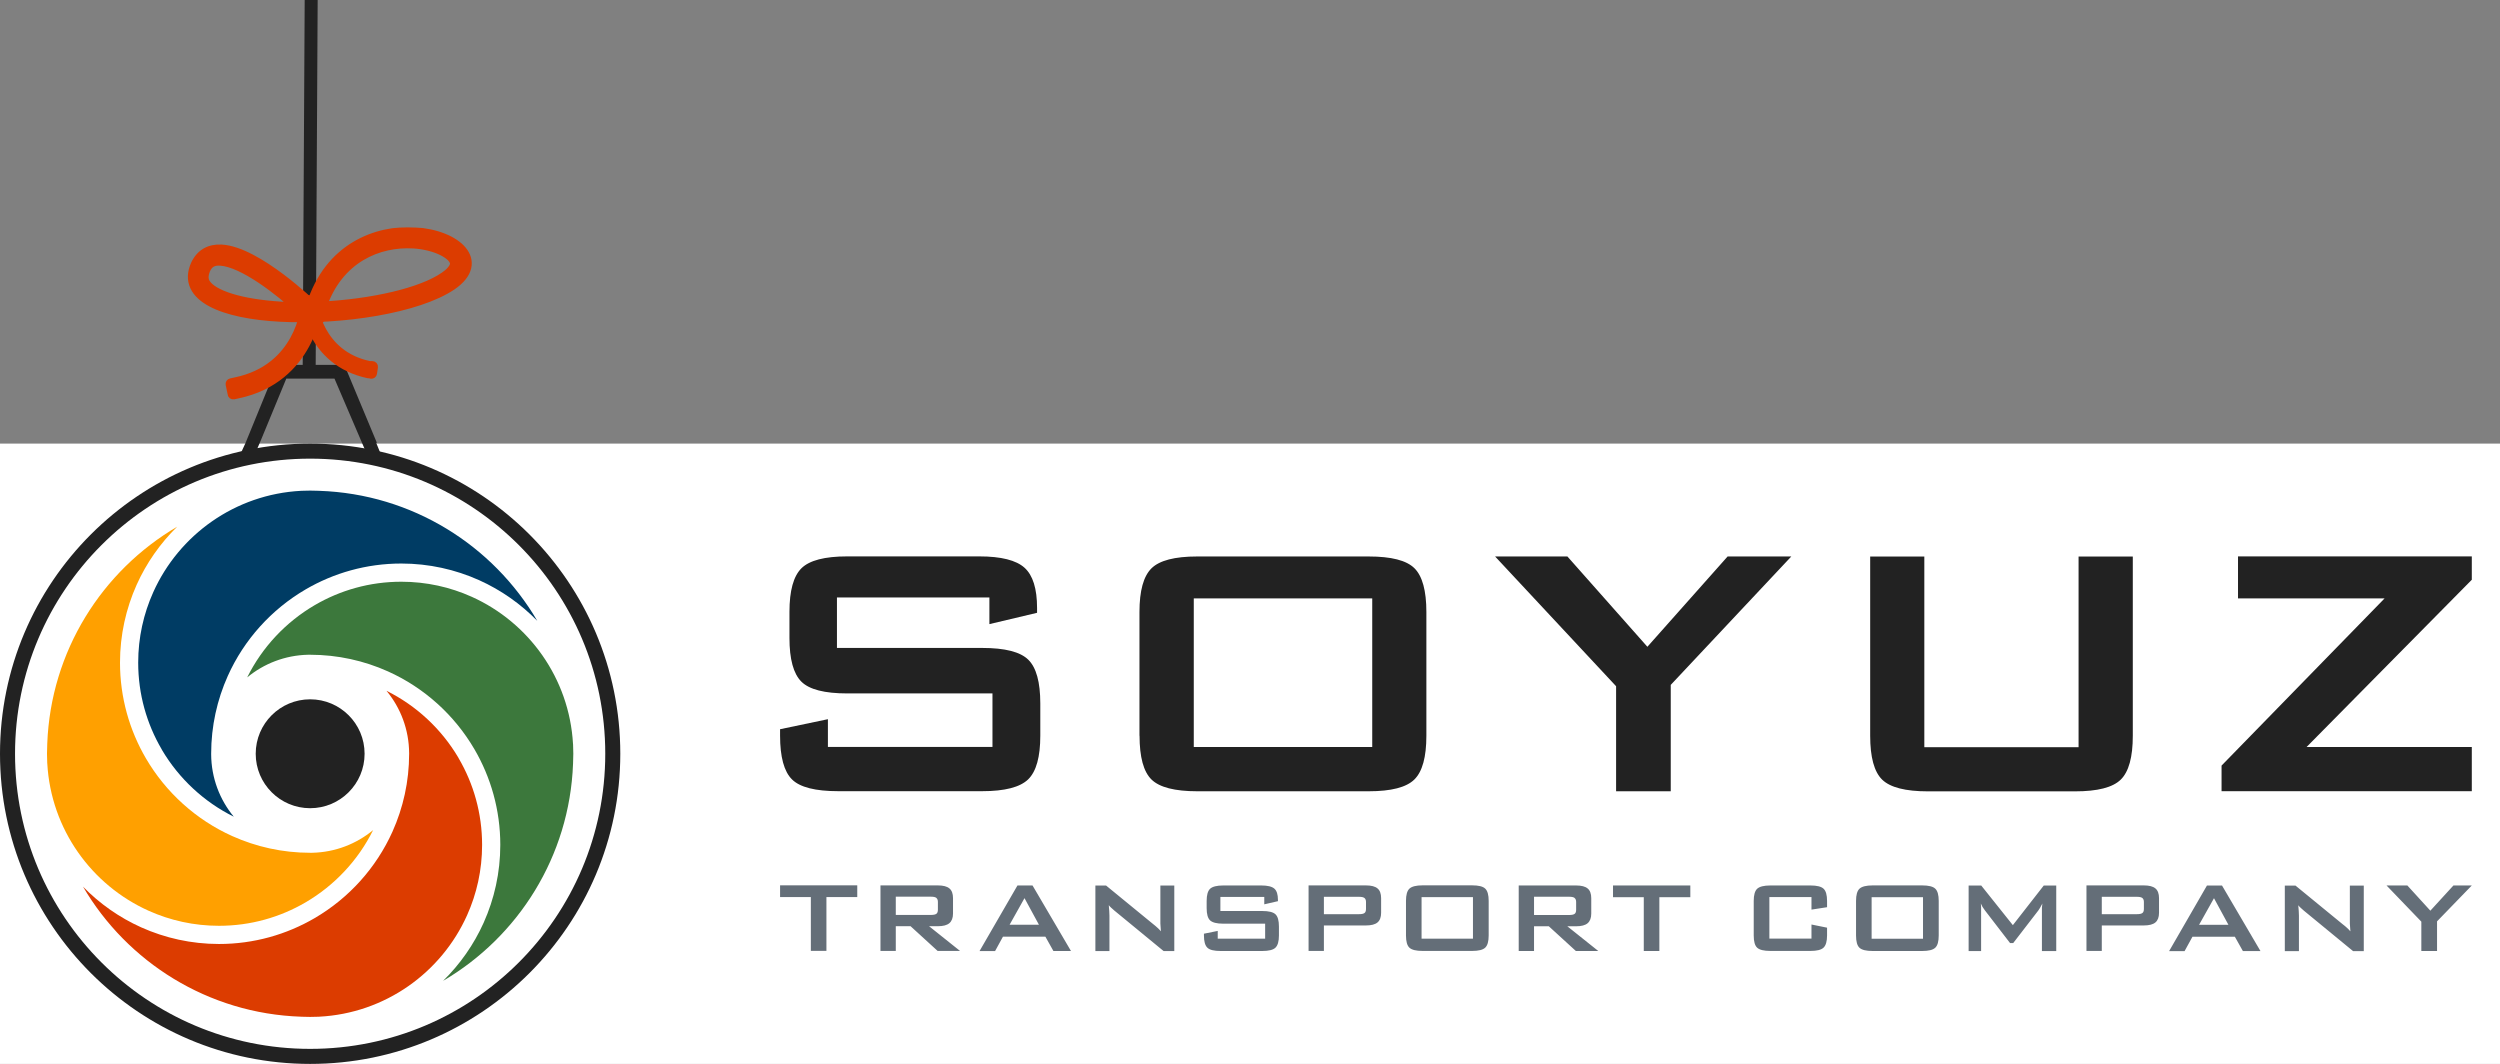 <?xml version="1.0" encoding="UTF-8"?> <svg xmlns="http://www.w3.org/2000/svg" width="1330" height="566" viewBox="0 0 1330 566" fill="none"><rect x="0" y="0" width="1330" height="566" fill="#808080" stroke="none"/><rect width="1330" height="330" transform="translate(0 236)" fill="white"></rect><path d="M81.792 401.031C81.79 401.026 81.787 401.022 81.784 401.017C81.778 401.008 81.773 400.998 81.767 400.988" fill="#003C64"></path><path d="M124.367 434.485C108.491 426.6 95.225 414.235 86.218 399.034C86.147 398.878 86.069 398.724 85.981 398.574C78.072 385.053 73.52 369.329 73.52 352.511C73.52 339.16 76.383 326.499 81.519 315.077L81.521 315.072C95.198 284.561 125.087 262.937 160.211 261.115C160.638 261.103 161.054 261.089 161.461 261.076C162.698 261.037 163.855 261 165.023 261C166.194 261 167.341 261.037 168.566 261.077C168.977 261.09 169.397 261.104 169.829 261.116C219.319 262.784 262.294 290.143 285.833 330.29C277.02 321.271 266.538 313.891 254.887 308.647L254.879 308.644C242.25 302.989 228.245 299.799 213.497 299.799C194.936 299.799 177.539 304.834 162.566 313.579L162.565 313.58C144.406 324.192 129.859 340.283 121.187 359.597L121.185 359.602C115.53 372.232 112.34 386.239 112.34 400.989V401.225L112.34 401.247C112.398 413.878 116.902 425.448 124.367 434.485Z" fill="#003C64"></path><path d="M248.207 400.968C248.21 400.973 248.213 400.978 248.215 400.982C248.221 400.992 248.227 401.002 248.232 401.011" fill="#DC3C00"></path><path d="M205.632 367.515C221.508 375.399 234.775 387.764 243.782 402.966C243.852 403.122 243.931 403.275 244.019 403.425C251.928 416.946 256.479 432.671 256.479 449.489C256.479 462.839 253.617 475.501 248.481 486.922L248.478 486.927C234.802 517.438 204.912 539.063 169.789 540.884C169.361 540.897 168.946 540.91 168.539 540.923C167.302 540.963 166.144 541 164.976 541C163.805 541 162.659 540.962 161.434 540.923C161.023 540.909 160.603 540.896 160.17 540.883C110.681 539.215 67.706 511.857 44.166 471.709C52.979 480.729 63.462 488.109 75.112 493.352L75.121 493.356C87.749 499.011 101.754 502.201 116.503 502.201C135.063 502.201 152.461 497.165 167.434 488.42L167.435 488.42C185.593 477.808 200.141 461.716 208.813 442.402L208.815 442.398C214.469 429.768 217.659 415.761 217.659 401.011V400.774L217.659 400.752C217.602 388.122 213.098 376.551 205.632 367.515Z" fill="#DC3C00"></path><path d="M304.842 395.757C304.849 395.885 304.861 396.012 304.879 396.138C304.943 397.816 305 399.411 305 401.012C305 402.753 304.933 404.487 304.861 406.329L304.861 406.336C303.01 455.608 275.712 498.352 235.723 521.81C244.721 513.001 252.082 502.525 257.31 490.88L257.312 490.876C262.967 478.246 266.157 464.239 266.157 449.489C266.157 430.927 261.122 413.528 252.377 398.553L252.376 398.552C241.765 380.392 225.675 365.843 206.363 357.171L206.358 357.169C193.73 351.514 179.725 348.324 164.976 348.324H164.027C163.993 348.324 163.958 348.324 163.923 348.325C151.62 348.59 140.348 353.072 131.502 360.385C139.468 344.336 152.012 330.954 167.435 321.94L167.437 321.939C180.957 314.029 196.68 309.478 213.497 309.478C226.846 309.478 239.507 312.34 250.927 317.477L250.929 317.477C281.296 331.118 302.859 360.832 304.842 395.757Z" fill="#3C783C"></path><path d="M25.158 406.244C25.151 406.116 25.139 405.989 25.122 405.863C25.057 404.185 25 402.59 25 400.989C25 399.247 25.067 397.514 25.139 395.672L25.139 395.665C26.991 346.393 54.288 303.649 94.277 280.19C85.279 289 77.918 299.476 72.69 311.12L72.688 311.125C67.034 323.755 63.843 337.761 63.843 352.511C63.843 371.074 68.879 388.473 77.623 403.447L77.624 403.448C88.235 421.608 104.325 436.157 123.637 444.83L123.642 444.832C136.27 450.487 150.275 453.677 165.024 453.677H165.973C166.007 453.677 166.042 453.677 166.077 453.676C178.38 453.411 189.652 448.929 198.499 441.616C190.532 457.664 177.988 471.047 162.565 480.061L162.563 480.062C149.043 487.972 133.32 492.523 116.503 492.523C103.154 492.523 90.493 489.66 79.073 484.524L79.071 484.523C48.704 470.883 27.141 441.169 25.158 406.244Z" fill="#FFA000"></path><ellipse cx="165" cy="401" rx="28.961" ry="28.965" transform="rotate(-180 165 401)" fill="#222222"></ellipse><circle cx="165" cy="401" r="161" stroke="#222222" stroke-width="8"></circle><path d="M167.909 200.911H161L162.091 0H169L167.909 200.911Z" fill="#222222"></path><path d="M200.445 235.441L183.964 195.939L182.918 194.107H147.601L130.597 235.702L126.15 245.382C129.028 244.335 131.905 243.55 134.783 243.55L138.707 234.394L152.31 201.432H177.947L192.074 234.394L195.998 243.55C198.876 243.55 201.753 244.074 204.108 245.382L200.184 235.702L200.445 235.441Z" fill="#222222"></path><path d="M121.54 204.575L122.555 209.392V209.498C122.555 209.953 122.761 210.383 123.116 210.668C123.471 210.952 123.936 211.061 124.38 210.962L126.727 210.441C146.469 206.275 157.259 194.487 163.077 183.758C165.979 178.407 167.646 173.321 168.588 169.572C169.06 167.696 169.351 166.15 169.525 165.066C169.613 164.524 169.67 164.098 169.707 163.803C169.725 163.655 169.738 163.541 169.746 163.461C169.751 163.421 169.754 163.39 169.756 163.368L169.758 163.341L169.759 163.333L169.759 163.331C169.76 163.33 169.76 163.329 168.266 163.194L169.76 163.329C169.764 163.284 169.766 163.239 169.766 163.194V160.578C169.766 159.807 169.182 159.162 168.415 159.085L163.183 158.562C162.761 158.52 162.341 158.658 162.027 158.943C161.713 159.227 161.534 159.631 161.534 160.055V162.671C161.534 162.667 161.534 162.667 161.533 162.671C161.533 162.682 161.532 162.716 161.527 162.779C161.521 162.862 161.512 162.976 161.497 163.12C161.469 163.408 161.421 163.807 161.348 164.301C161.201 165.29 160.952 166.655 160.548 168.285C159.738 171.548 158.309 175.851 155.835 180.322C150.906 189.232 141.823 198.845 125.062 202.273L125.037 202.278L122.683 202.801C121.881 202.98 121.371 203.77 121.54 204.575Z" fill="#DC3C00" stroke="#DC3C00" stroke-width="3" stroke-linejoin="round"></path><path d="M167.419 161.799V160.309C167.419 159.48 166.747 158.809 165.919 158.809H163.041C162.213 158.809 161.541 159.48 161.541 160.309V161.878C161.541 162 161.565 162.23 161.588 162.428C161.616 162.68 161.662 163.034 161.73 163.477C161.867 164.362 162.096 165.608 162.468 167.111C163.21 170.113 164.525 174.161 166.822 178.418C171.432 186.959 179.999 196.326 195.687 199.707C195.791 199.73 195.897 199.741 196.003 199.741H196.726C196.937 199.885 197.187 199.978 197.458 199.998C198.24 200.058 198.936 199.506 199.055 198.731L199.578 195.33C199.645 194.897 199.519 194.457 199.234 194.125C198.949 193.793 198.534 193.602 198.096 193.602H196.68C183.301 190.804 176.017 182.874 172.041 175.612C170.039 171.953 168.877 168.463 168.218 165.888C167.889 164.602 167.686 163.549 167.566 162.825C167.506 162.463 167.466 162.183 167.443 161.997C167.431 161.91 167.424 161.843 167.419 161.799Z" fill="#DC3C00" stroke="#DC3C00" stroke-width="3" stroke-linejoin="round"></path><mask id="path-11-outside-1_1488_456" maskUnits="userSpaceOnUse" x="98.954" y="120.828" width="153" height="51" fill="black"><rect fill="white" x="98.954" y="120.828" width="153" height="51"></rect><path d="M220.067 129.178C232.101 129.962 241.257 134.933 242.303 139.38C243.088 142.519 239.164 145.92 236.81 147.49C224.514 156.123 197.831 162.14 170.624 163.448C179.518 136.502 201.755 128.131 219.805 129.178M117.257 138.334C129.814 139.118 149.434 154.815 159.113 163.709C155.713 163.709 152.312 163.709 149.172 163.448C128.244 162.14 112.81 157.431 108.886 150.891C108.101 149.583 107.316 147.228 108.886 143.304C110.455 139.642 113.071 138.072 117.257 138.334ZM220.59 123.945C200.708 122.637 175.333 132.055 165.915 162.663C165.915 162.663 136.616 134.148 117.78 133.102C112.025 132.84 107.316 134.933 104.438 140.95C96.852 157.954 119.35 166.587 148.911 168.156C181.35 169.988 222.16 163.709 240.21 151.414C257.999 139.118 242.565 125.254 220.852 123.945H220.59Z"></path></mask><path d="M220.067 129.178C232.101 129.962 241.257 134.933 242.303 139.38C243.088 142.519 239.164 145.92 236.81 147.49C224.514 156.123 197.831 162.14 170.624 163.448C179.518 136.502 201.755 128.131 219.805 129.178M117.257 138.334C129.814 139.118 149.434 154.815 159.113 163.709C155.713 163.709 152.312 163.709 149.172 163.448C128.244 162.14 112.81 157.431 108.886 150.891C108.101 149.583 107.316 147.228 108.886 143.304C110.455 139.642 113.071 138.072 117.257 138.334ZM220.59 123.945C200.708 122.637 175.333 132.055 165.915 162.663C165.915 162.663 136.616 134.148 117.78 133.102C112.025 132.84 107.316 134.933 104.438 140.95C96.852 157.954 119.35 166.587 148.911 168.156C181.35 169.988 222.16 163.709 240.21 151.414C257.999 139.118 242.565 125.254 220.852 123.945H220.59Z" fill="#DC3C00"></path><path d="M220.262 126.184C218.609 126.076 217.181 127.329 217.073 128.982C216.966 130.636 218.218 132.063 219.872 132.171L220.262 126.184ZM242.303 139.38L239.383 140.067C239.386 140.081 239.389 140.094 239.393 140.108L242.303 139.38ZM236.81 147.49L235.145 144.994C235.125 145.007 235.105 145.021 235.086 145.035L236.81 147.49ZM170.624 163.448L167.775 162.507C167.465 163.446 167.638 164.476 168.236 165.263C168.834 166.05 169.781 166.492 170.768 166.444L170.624 163.448ZM219.632 132.173C221.286 132.268 222.704 131.005 222.8 129.351C222.896 127.697 221.633 126.278 219.979 126.183L219.632 132.173ZM159.113 163.709V166.709C160.35 166.709 161.46 165.951 161.909 164.798C162.358 163.646 162.054 162.337 161.143 161.5L159.113 163.709ZM149.172 163.448L149.422 160.458C149.401 160.456 149.38 160.455 149.36 160.453L149.172 163.448ZM108.886 150.891L106.313 152.434L106.313 152.434L108.886 150.891ZM108.886 143.304L106.128 142.122C106.119 142.145 106.109 142.167 106.1 142.19L108.886 143.304ZM220.59 123.945L220.393 126.939C220.459 126.943 220.524 126.945 220.59 126.945V123.945ZM165.915 162.663L163.823 164.813C164.572 165.541 165.646 165.828 166.658 165.569C167.67 165.311 168.475 164.544 168.782 163.545L165.915 162.663ZM117.78 133.102L117.946 130.106C117.936 130.106 117.926 130.105 117.916 130.105L117.78 133.102ZM104.438 140.95L101.732 139.655C101.72 139.679 101.709 139.703 101.699 139.727L104.438 140.95ZM148.911 168.156L149.08 165.161L149.07 165.161L148.911 168.156ZM240.21 151.414L241.899 153.893C241.905 153.889 241.911 153.886 241.916 153.882L240.21 151.414ZM220.852 123.945L221.032 120.951C220.972 120.947 220.912 120.945 220.852 120.945V123.945ZM219.872 132.171C225.55 132.542 230.464 133.897 234 135.606C235.77 136.462 237.121 137.37 238.043 138.223C238.994 139.103 239.309 139.753 239.383 140.067L245.224 138.693C244.774 136.784 243.552 135.145 242.116 133.817C240.651 132.463 238.765 131.245 236.611 130.204C232.299 128.12 226.618 126.598 220.262 126.184L219.872 132.171ZM239.393 140.108C239.426 140.241 239.434 140.875 238.412 142.124C237.488 143.253 236.178 144.305 235.145 144.994L238.474 149.986C239.796 149.104 241.625 147.672 243.056 145.923C244.388 144.295 245.965 141.658 245.214 138.652L239.393 140.108ZM235.086 145.035C229.403 149.024 220.098 152.58 208.618 155.296C197.21 157.996 183.922 159.805 170.48 160.451L170.768 166.444C184.533 165.782 198.19 163.929 209.999 161.135C221.737 158.358 231.92 154.588 238.533 149.945L235.086 145.035ZM173.473 164.388C181.852 139.004 202.631 131.187 219.632 132.173L219.979 126.183C200.879 125.075 177.185 134.001 167.775 162.507L173.473 164.388ZM117.07 141.328C119.688 141.492 122.886 142.458 126.484 144.106C130.05 145.74 133.838 147.963 137.598 150.475C145.118 155.499 152.32 161.541 157.084 165.918L161.143 161.5C156.227 156.983 148.78 150.73 140.931 145.486C137.006 142.863 132.93 140.46 128.983 138.651C125.067 136.858 121.104 135.568 117.444 135.34L117.07 141.328ZM159.113 160.709C155.685 160.709 152.413 160.707 149.422 160.458L148.923 166.437C152.21 166.711 155.741 166.709 159.113 166.709V160.709ZM149.36 160.453C139.049 159.809 130.209 158.332 123.54 156.266C120.206 155.232 117.489 154.074 115.425 152.849C113.337 151.608 112.09 150.401 111.458 149.347L106.313 152.434C107.643 154.651 109.797 156.484 112.361 158.007C114.949 159.544 118.134 160.872 121.765 161.997C129.026 164.247 138.368 165.778 148.985 166.442L149.36 160.453ZM111.458 149.347C111.26 149.017 111.049 148.544 110.993 147.842C110.937 147.129 111.03 146.022 111.671 144.418L106.1 142.19C104.184 146.98 105.043 150.318 106.313 152.434L111.458 149.347ZM111.643 144.486C112.249 143.073 112.932 142.337 113.625 141.925C114.331 141.505 115.381 141.222 117.07 141.328L117.444 135.34C114.947 135.183 112.596 135.555 110.556 136.77C108.501 137.992 107.092 139.873 106.128 142.122L111.643 144.486ZM220.787 120.952C199.845 119.574 172.963 129.554 163.048 161.781L168.782 163.545C177.702 134.556 201.571 125.701 220.393 126.939L220.787 120.952ZM165.915 162.663C168.007 160.513 168.007 160.512 168.006 160.512C168.006 160.512 168.005 160.511 168.005 160.51C168.003 160.509 168.002 160.507 168 160.505C167.995 160.501 167.989 160.495 167.981 160.487C167.965 160.472 167.942 160.45 167.912 160.421C167.853 160.363 167.766 160.28 167.652 160.172C167.425 159.955 167.093 159.641 166.666 159.242C165.811 158.444 164.573 157.308 163.03 155.944C159.948 153.218 155.633 149.566 150.711 145.875C145.798 142.19 140.227 138.426 134.637 135.503C129.098 132.608 123.285 130.403 117.946 130.106L117.614 136.097C121.692 136.324 126.606 138.076 131.858 140.821C137.058 143.539 142.344 147.1 147.111 150.675C151.869 154.243 156.056 157.785 159.055 160.438C160.554 161.763 161.752 162.863 162.573 163.629C162.983 164.012 163.299 164.311 163.511 164.513C163.616 164.614 163.696 164.69 163.749 164.741C163.775 164.766 163.794 164.785 163.807 164.797C163.813 164.803 163.817 164.807 163.82 164.81C163.821 164.811 163.822 164.812 163.823 164.813C163.823 164.813 163.823 164.813 163.823 164.813C163.823 164.813 163.823 164.813 165.915 162.663ZM117.916 130.105C114.645 129.956 111.445 130.467 108.583 132.043C105.696 133.633 103.398 136.172 101.732 139.655L107.145 142.244C108.357 139.71 109.851 138.194 111.477 137.299C113.128 136.39 115.16 135.986 117.644 136.099L117.916 130.105ZM101.699 139.727C99.516 144.619 99.373 149.268 101.311 153.422C103.192 157.456 106.832 160.58 111.329 162.986C120.287 167.78 133.834 170.36 148.752 171.152L149.07 165.161C134.427 164.383 121.944 161.862 114.16 157.696C110.285 155.622 107.875 153.302 106.748 150.886C105.677 148.589 105.567 145.783 107.178 142.172L101.699 139.727ZM148.742 171.152C165.199 172.081 183.741 170.954 200.471 168.038C217.111 165.138 232.338 160.406 241.899 153.893L238.522 148.934C230.033 154.717 215.829 159.272 199.441 162.127C183.144 164.967 165.062 166.063 149.08 165.161L148.742 171.152ZM241.916 153.882C246.693 150.58 249.715 146.853 250.665 142.804C251.643 138.632 250.278 134.762 247.64 131.627C242.54 125.57 232.289 121.629 221.032 120.951L220.671 126.94C231.127 127.57 239.45 131.216 243.049 135.491C244.76 137.523 245.275 139.507 244.823 141.434C244.342 143.483 242.622 146.1 238.505 148.946L241.916 153.882ZM220.852 120.945H220.59V126.945H220.852V120.945Z" fill="#DC3C00" mask="url(#path-11-outside-1_1488_456)"></path><path d="M173.245 167.118C173.245 171.304 170.106 174.443 165.92 174.443C161.734 174.443 158.595 171.304 158.595 167.118C158.595 162.932 161.734 160.055 165.92 160.055C170.106 160.055 173.245 163.194 173.245 167.118Z" fill="#DC3C00"></path><path d="M1315 420.956V397.419H1227.09L1315 308.429V296H1190.62V318.347H1268.6L1181.87 407.292V420.912H1314.95L1315 420.956ZM994.936 296.044V391.425C994.936 402.841 997.067 410.642 1001.33 414.785C1005.6 418.928 1013.71 421 1025.64 421H1103.94C1115.91 421 1123.99 418.928 1128.25 414.741C1132.51 410.554 1134.65 402.797 1134.65 391.469V296.088H1105.8V397.507H1023.74V296.088H994.89L994.936 296.044ZM888.837 420.956V364.362L952.977 296.044H919.093L876.408 344.087L833.86 296.044H795.394L859.761 365.067V420.956H888.837ZM635.09 318.347H730.029V397.419H635.09V318.347ZM606.24 391.381C606.24 402.797 608.372 410.598 612.636 414.741C616.9 418.884 625.02 420.956 636.95 420.956H728.124C740.1 420.956 748.174 418.884 752.438 414.697C756.702 410.51 758.833 402.752 758.833 391.425V325.575C758.833 314.248 756.702 306.49 752.483 302.303C748.264 298.116 740.145 296.044 728.079 296.044H636.904C624.929 296.044 616.855 298.16 612.591 302.347C608.327 306.578 606.195 314.292 606.195 325.575V391.425L606.24 391.381ZM526.27 332.054L551.717 326.016V323.415C551.717 313.19 549.494 306.049 545.049 302.038C540.604 298.028 532.575 296 521.008 296H450.699C438.724 296 430.649 298.116 426.386 302.303C422.122 306.534 419.99 314.248 419.99 325.531V339.371C419.99 350.699 422.122 358.456 426.34 362.643C430.559 366.83 438.678 368.902 450.744 368.902H527.993V397.375H440.447V382.61L415 387.943V391.381C415 402.708 417.132 410.51 421.35 414.653C425.569 418.84 433.779 420.912 445.981 420.912H522.505C534.525 420.912 542.69 418.796 546.999 414.609C551.309 410.378 553.441 402.664 553.441 391.381V374.235C553.441 362.908 551.309 355.15 547.045 350.963C542.781 346.776 534.616 344.704 522.505 344.704H445.256V317.862H526.36V332.054H526.27Z" fill="#222222"></path><path d="M1296.51 505.966V490.152L1315 471.067H1305.23L1292.95 484.487L1280.71 471.067H1269.63L1288.15 490.321V505.933H1296.51V505.966ZM1223.03 505.966V487.118L1222.93 484.656L1222.68 481.588C1222.93 481.891 1223.14 482.127 1223.31 482.329C1223.42 482.431 1223.63 482.633 1223.98 482.97L1225.64 484.454L1251.85 506H1257.53V471.135H1250.12V491.332L1250.41 495.48C1249.84 494.805 1249.24 494.198 1248.61 493.625C1248.25 493.288 1247.9 492.951 1247.51 492.647C1247.23 492.411 1246.84 492.074 1246.31 491.703L1221.2 471.135H1215.52V506H1223L1223.03 505.966ZM1162.21 505.966L1166.38 498.346H1188.95L1193.22 505.966H1202.57L1182.11 471.101H1174.1L1153.96 506H1162.21V505.966ZM1177.84 477.845L1185.53 492.007H1169.9L1177.84 477.845ZM1118.15 505.933V492.344H1140.52C1143.34 492.344 1145.42 491.804 1146.69 490.725C1147.96 489.646 1148.6 487.927 1148.6 485.6V477.811C1148.6 475.451 1147.96 473.697 1146.69 472.652C1145.42 471.573 1143.37 471.034 1140.52 471.034H1110V505.899H1118.19L1118.15 505.933ZM1139.74 477.744C1140.27 478.182 1140.55 478.856 1140.55 479.834V483.577C1140.55 484.622 1140.27 485.364 1139.74 485.735C1139.21 486.14 1138.22 486.342 1136.81 486.342H1118.15V477.103H1136.81C1138.22 477.103 1139.21 477.305 1139.74 477.744ZM1053.95 505.933V482.667L1053.81 480.677L1054.65 482.397L1055.92 484.251L1069.36 501.718H1071.02L1084.43 484.319L1085.34 482.903L1086.54 480.677L1086.3 482.835V505.966H1093.92V471.101H1087.28L1070.84 492.175L1054.02 471.101H1047.31V505.966H1053.95V505.933ZM995.703 477.305H1023.04V499.391H995.703V477.305ZM987.413 497.705C987.413 500.908 988.013 503.066 989.247 504.213C990.482 505.359 992.81 505.933 996.268 505.933H1022.55C1026.01 505.933 1028.33 505.359 1029.57 504.179C1030.8 502.999 1031.4 500.841 1031.4 497.671V479.295C1031.4 476.125 1030.8 473.967 1029.57 472.787C1028.37 471.607 1026.01 471.034 1022.55 471.034H996.268C992.81 471.034 990.482 471.641 989.247 472.787C988.013 473.967 987.413 476.125 987.413 479.261V497.638V497.705ZM963.706 483.914L971.997 482.633V479.329C971.997 476.159 971.397 474.001 970.162 472.821C968.928 471.641 966.599 471.067 963.142 471.067H941.834C938.377 471.067 936.049 471.674 934.814 472.821C933.58 474.001 932.98 476.159 932.98 479.295V497.671C932.98 500.875 933.58 503.033 934.814 504.179C936.049 505.326 938.377 505.899 941.834 505.899H963.142C966.564 505.899 968.892 505.326 970.127 504.145C971.362 502.965 971.997 500.807 971.997 497.638V493.524L963.706 491.838V499.324H941.305V477.238H963.706V483.847V483.914ZM899.254 477.305V471.067H858.121V477.305H874.49V505.933H882.78V477.305H899.219H899.254ZM816.105 505.933V492.782H823.972L838.365 505.933H850.289L833.815 492.782H838.471C841.294 492.782 843.34 492.243 844.61 491.164C845.88 490.085 846.55 488.365 846.55 486.039V477.845C846.55 475.485 845.915 473.731 844.645 472.686C843.375 471.607 841.329 471.067 838.471 471.067H807.956V505.933H816.141H816.105ZM837.695 477.744C838.224 478.182 838.507 478.856 838.507 479.834V484.015C838.507 485.061 838.224 485.803 837.695 486.173C837.166 486.578 836.178 486.78 834.767 486.78H816.105V477.069H834.767C836.178 477.069 837.166 477.272 837.695 477.71M756.275 477.272H783.615V499.357H756.275V477.272ZM747.984 497.671C747.984 500.875 748.584 503.033 749.819 504.179C751.054 505.326 753.382 505.899 756.839 505.899H783.121C786.578 505.899 788.906 505.326 790.141 504.145C791.376 502.965 791.976 500.807 791.976 497.638V479.261C791.976 476.092 791.376 473.934 790.141 472.753C788.942 471.573 786.578 471 783.121 471H756.839C753.382 471 751.054 471.607 749.819 472.753C748.584 473.934 747.984 476.092 747.984 479.227V497.604V497.671ZM704.311 505.933V492.344H726.677C729.499 492.344 731.58 491.804 732.85 490.725C734.12 489.646 734.755 487.927 734.755 485.6V477.811C734.755 475.451 734.12 473.697 732.85 472.652C731.58 471.573 729.534 471.034 726.677 471.034H696.162V505.899H704.346L704.311 505.933ZM725.901 477.744C726.43 478.182 726.712 478.856 726.712 479.834V483.577C726.712 484.622 726.43 485.364 725.901 485.735C725.372 486.14 724.384 486.342 722.973 486.342H704.311V477.103H722.973C724.384 477.103 725.372 477.305 725.901 477.744ZM672.526 481.116L679.864 479.43V478.722C679.864 475.855 679.229 473.866 677.959 472.753C676.689 471.641 674.36 471.067 671.044 471.067H650.795C647.338 471.067 645.009 471.674 643.775 472.821C642.54 474.001 641.94 476.159 641.94 479.295V483.139C641.94 486.308 642.54 488.466 643.775 489.646C645.009 490.793 647.338 491.4 650.795 491.4H673.055V499.357H647.832V495.244L640.494 496.727V497.671C640.494 500.841 641.094 502.999 642.328 504.179C643.528 505.359 645.891 505.933 649.419 505.933H671.468C674.925 505.933 677.288 505.359 678.523 504.179C679.758 502.999 680.393 500.841 680.393 497.705V492.917C680.393 489.748 679.793 487.59 678.558 486.409C677.324 485.229 674.96 484.656 671.503 484.656H649.243V477.171H672.596V481.116H672.526ZM590.223 505.933V487.084L590.118 484.622L589.871 481.554C590.118 481.857 590.329 482.093 590.506 482.296C590.611 482.397 590.823 482.599 591.176 482.936L592.834 484.42L619.045 505.966H624.725V471.101H617.317V491.299L617.599 495.446C617.034 494.772 616.435 494.165 615.8 493.592C615.482 493.254 615.094 492.917 614.706 492.614C614.424 492.378 614.036 492.04 613.542 491.67L588.424 471.101H582.745V505.966H590.223V505.933ZM529.405 505.933L533.568 498.312H556.145L560.414 505.933H569.762L549.302 471.067H541.294L521.115 505.966H529.37L529.405 505.933ZM545.033 477.811L552.723 491.973H537.095L545.033 477.811ZM476.559 505.899V492.749H484.426L498.819 505.899H510.743L494.269 492.749H498.925C501.747 492.749 503.794 492.209 505.064 491.13C506.333 490.051 507.004 488.331 507.004 486.005V477.811C507.004 475.451 506.369 473.697 505.099 472.652C503.829 471.573 501.783 471.034 498.925 471.034H468.41V505.899H476.595H476.559ZM498.149 477.71C498.678 478.148 498.96 478.823 498.96 479.801V483.982C498.96 485.027 498.678 485.769 498.149 486.14C497.62 486.544 496.632 486.747 495.221 486.747H476.559V477.036H495.221C496.632 477.036 497.62 477.238 498.149 477.676M456.063 477.238V471H415V477.238H431.369V505.865H439.659V477.238H456.098H456.063Z" fill="#646E78"></path></svg> 